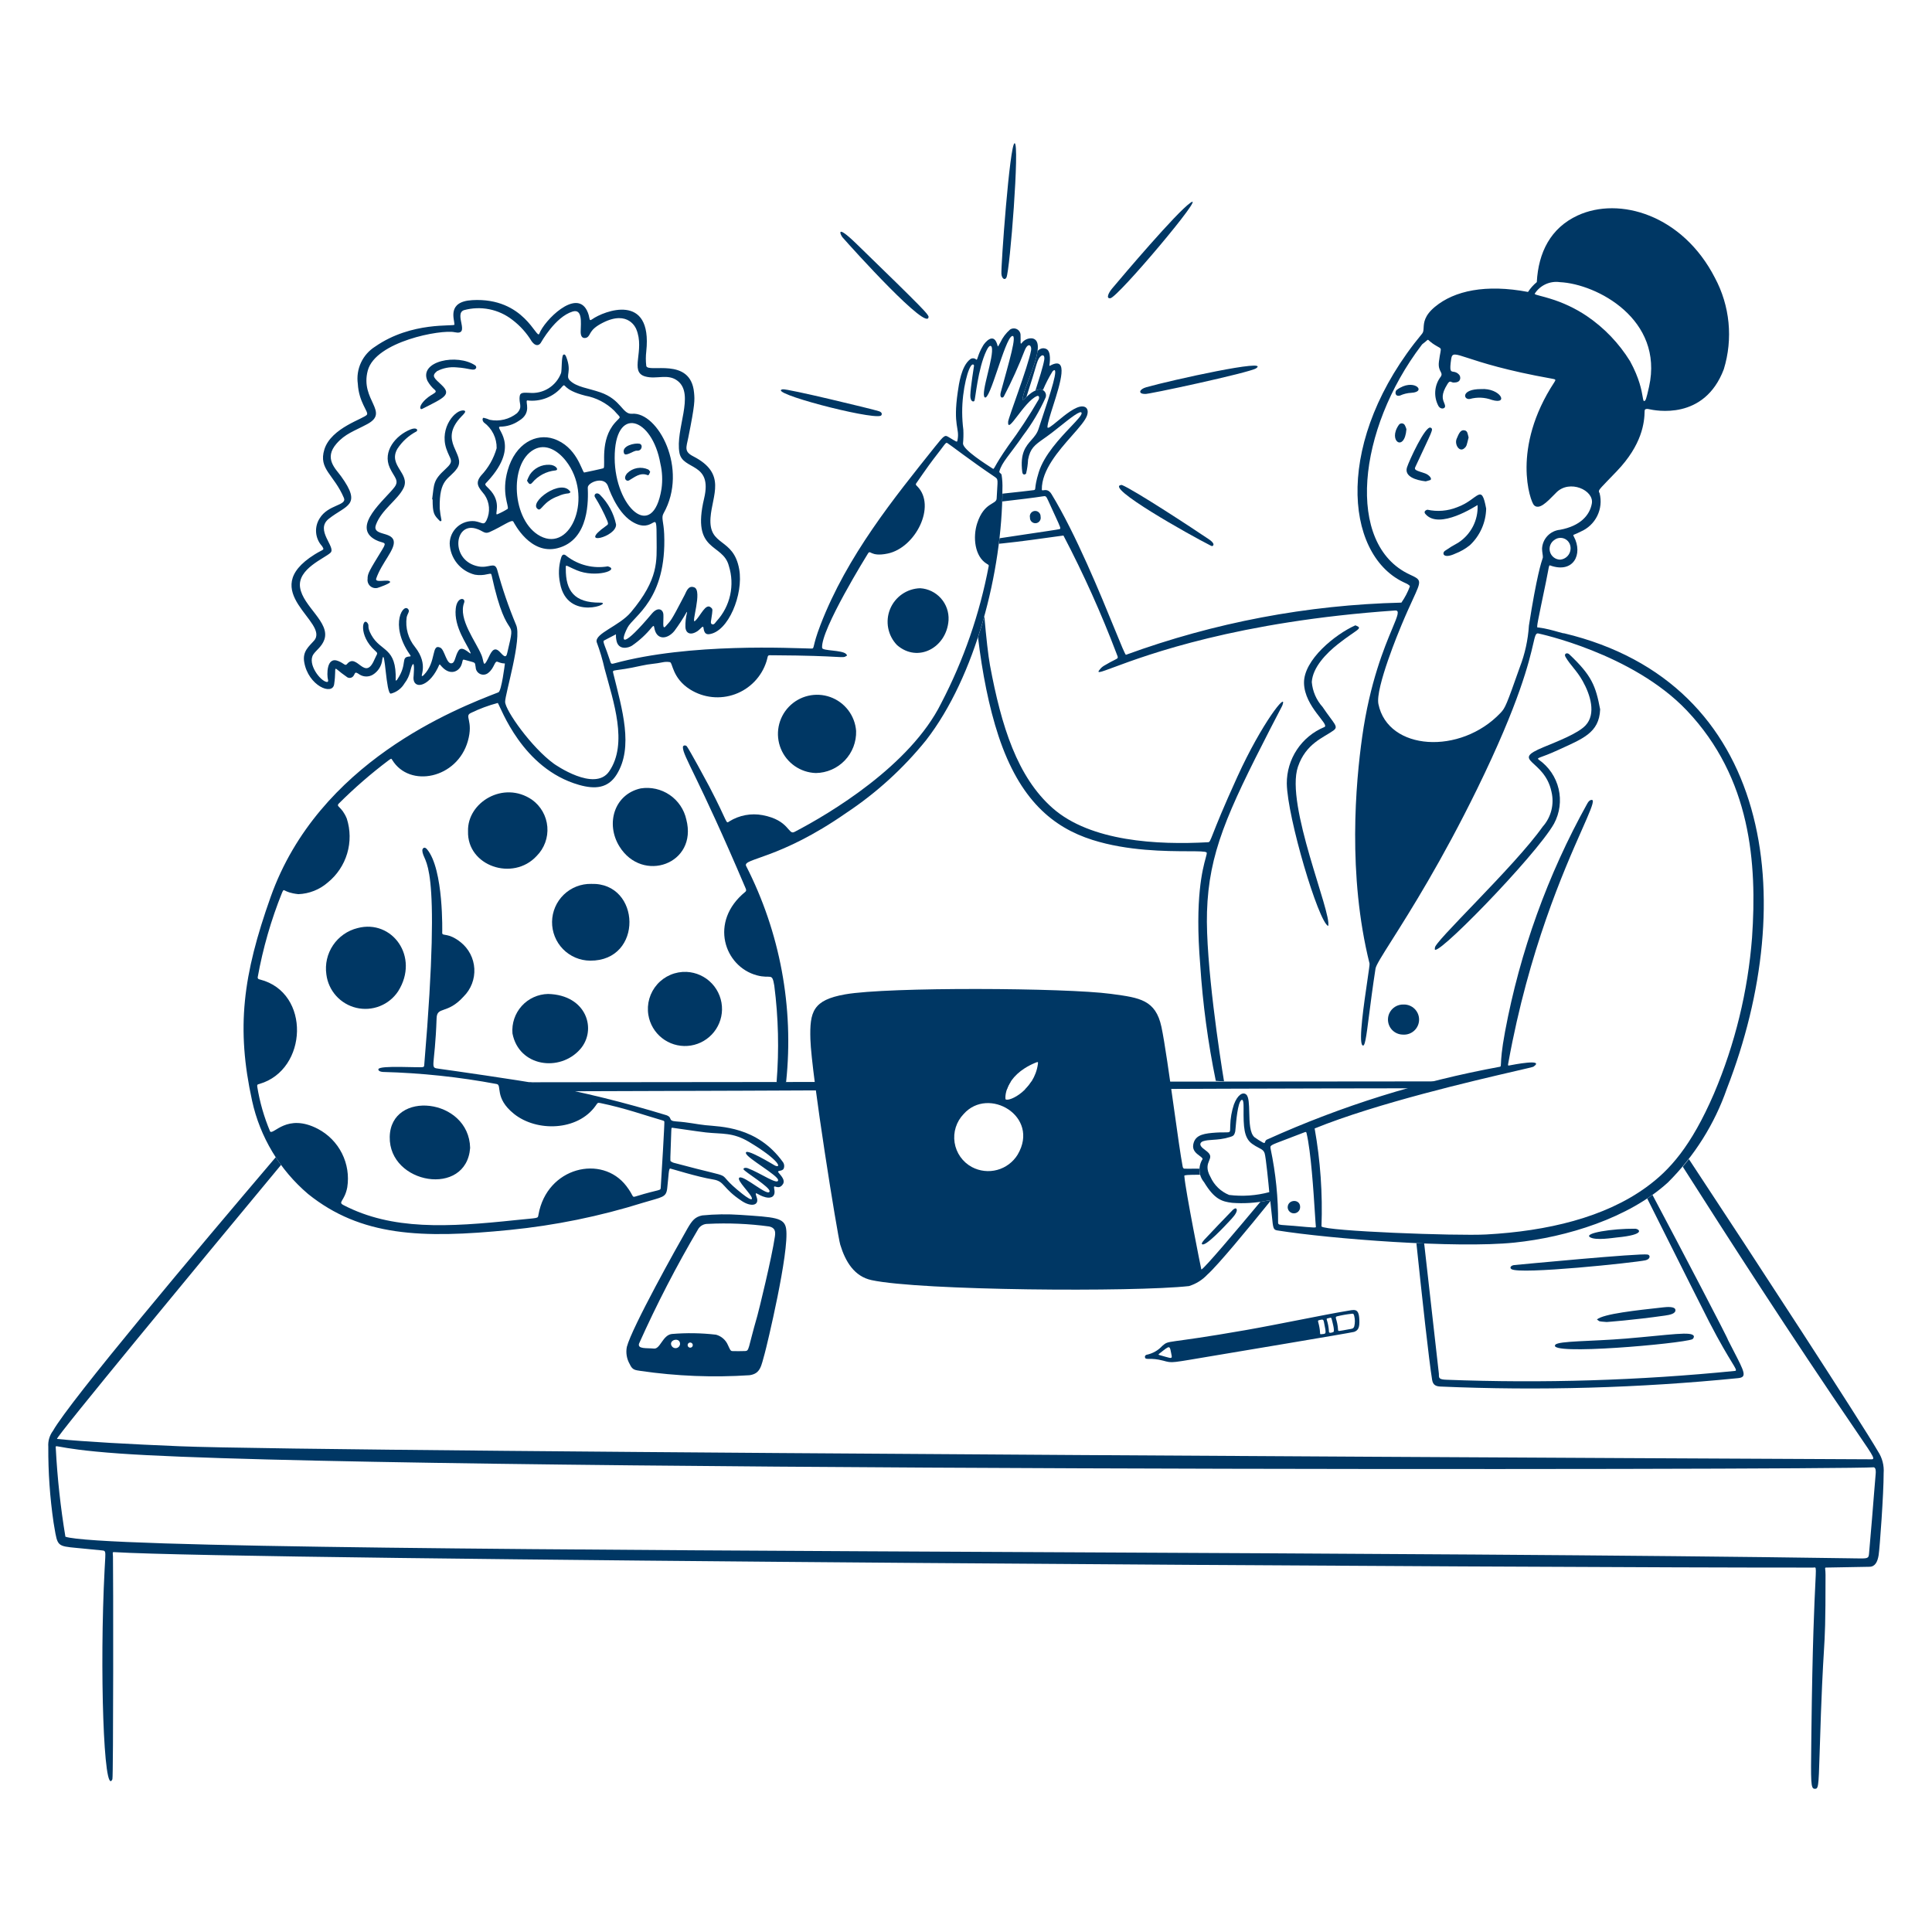 <svg width="400" height="400" viewBox="0 0 400 400" fill="none" xmlns="http://www.w3.org/2000/svg"><path d="M322.014 278.418C322.668 277.606 329.43 277.734 336.588 277.142C345.812 276.378 350.43 275.542 350.702 276.67C350.704 276.792 350.675 276.913 350.617 277.021C350.559 277.128 350.474 277.219 350.37 277.284C348.02 278.2 320.18 280.698 322.014 278.418Z" fill="#003764" /><path d="M312.92 262.754C312.46 262.432 312.896 261.976 313.488 261.92C314.396 261.834 339.634 259.422 341.13 259.74C341.748 259.87 341.688 260.704 340.676 260.93C338.56 261.4 314.618 263.94 312.92 262.754Z" fill="#003764" /><path d="M332.646 273.708C330.754 273.548 331.326 273.648 330.624 273.184C332.004 272.002 338.844 271.284 344.35 270.674C345.074 270.592 346.75 270.444 346.872 271.166C346.998 271.99 345.722 272.232 344.69 272.378C338.048 273.324 332.848 273.692 332.646 273.708Z" fill="#003764" /><path d="M329.2 256.154C327.818 255.308 333.824 254.344 338.504 254.394C339.324 254.394 341.042 255.612 334.704 256.21C333.982 256.278 330.38 256.882 329.2 256.154Z" fill="#003764" /><path d="M256.046 250.4C255.98 250.154 255.772 250.038 255.246 250.492C255.018 250.692 249.694 256.266 249.348 256.666C248.948 257.14 248.73 257.442 248.856 257.578C249.51 258.284 253.76 253.644 254.496 252.87C255.112 252.22 256.228 251.07 256.046 250.4Z" fill="#003764" /><path d="M153.276 251.526C160.384 252.012 162.412 252.058 162.76 254.402C163.464 259.144 158.726 278.818 158.322 280.238C157.586 282.82 157.48 284.388 155.188 284.724C147.653 285.221 140.086 284.922 132.614 283.832C131.496 283.654 130.928 283.662 130.382 282.432C129.755 281.353 129.541 280.083 129.782 278.858C130.834 274.814 140.256 257.96 142.342 254.334C143.306 252.658 143.928 251.934 145.394 251.638C148.014 251.381 150.65 251.343 153.276 251.526ZM154.244 279.726C155.176 279.652 154.776 279.424 156.802 272.412C157.076 271.464 159.802 260.376 160.436 255.998C160.586 254.966 160.482 254.198 159.254 253.928C155.035 253.356 150.772 253.176 146.52 253.392C146.142 253.385 145.768 253.473 145.432 253.647C145.097 253.822 144.811 254.078 144.6 254.392C140.065 262.082 135.963 270.019 132.314 278.166C131.928 279.348 133.928 279.06 135.394 279.206C136.708 279.336 137.194 276.418 139.088 276.188C142.138 275.93 145.207 275.979 148.248 276.334C148.798 276.484 149.306 276.758 149.734 277.134C150.162 277.51 150.498 277.978 150.718 278.504C151.154 279.428 151.226 279.676 151.588 279.726C151.826 279.76 153.958 279.742 154.244 279.72V279.726ZM140.8 278.308C140.846 276.708 138.302 277.4 139.068 278.68C139.17 278.846 139.321 278.976 139.5 279.052C139.679 279.128 139.878 279.147 140.068 279.104C140.258 279.062 140.43 278.962 140.561 278.819C140.691 278.675 140.775 278.495 140.8 278.302V278.308ZM143.434 278.524C143.438 278.441 143.422 278.358 143.388 278.281C143.355 278.205 143.304 278.138 143.24 278.084C143.176 278.031 143.1 277.993 143.019 277.974C142.938 277.954 142.853 277.954 142.772 277.972C142.676 277.996 142.589 278.046 142.52 278.116C142.451 278.186 142.403 278.274 142.38 278.37C142.363 278.442 142.361 278.517 142.375 278.589C142.389 278.662 142.417 278.731 142.459 278.792C142.501 278.853 142.555 278.905 142.618 278.943C142.681 278.982 142.751 279.008 142.824 279.018C142.897 279.029 142.972 279.025 143.043 279.006C143.114 278.987 143.181 278.953 143.238 278.906C143.296 278.86 143.343 278.802 143.377 278.736C143.41 278.67 143.43 278.598 143.434 278.524Z" fill="#003764" /><path fill-rule="evenodd" clip-rule="evenodd" d="M57.086 239.594C40.724 258.824 14.582 289.884 10.966 296.24C10.254 297.188 9.911 298.362 10 299.544C9.968 304.8 10.334 310.051 11.094 315.252L11.268 316.284C11.584 318.172 11.744 319.128 12.308 319.658C12.882 320.2 13.88 320.294 15.902 320.486L16.798 320.572L20.998 320.984L21.062 320.99C21.328 321.016 21.508 321.034 21.624 321.128C21.866 321.326 21.836 321.858 21.738 323.488C21.709 323.974 21.683 324.46 21.658 324.946C20.59 345.424 21.468 372.324 23.27 368.378C23.48 367.918 23.458 324.83 23.39 322.3C23.384 322.132 23.373 321.964 23.358 321.796C23.326 321.404 23.318 321.332 23.65 321.352C50.544 323.01 324.45 324.612 375.382 324.552C375.464 324.552 375.536 324.542 375.598 324.534C375.688 324.522 375.76 324.514 375.812 324.54C376.008 324.632 375.98 325.186 375.854 327.738C375.664 331.612 375.246 340.094 375.032 358.564L375.02 359.544L375.008 360.592C374.908 369.008 374.892 370.306 375.68 370.346C376.464 370.386 376.516 370.208 376.73 363.104C377.122 350.1 377.414 345.288 377.614 341.984V341.982C377.846 338.14 377.956 336.336 377.956 326.064C377.956 325.522 377.918 325.174 377.894 324.95C377.856 324.616 377.85 324.56 378.05 324.548L387.05 324.386C388.226 324.366 388.722 323.368 388.948 321.998C389.174 320.628 390.006 309.122 389.988 305.01C390.11 303.422 389.701 301.839 388.826 300.508C385.418 294.614 363.334 260.67 349.668 239.988C349.254 240.528 348.832 241.05 348.404 241.556C357.716 256.188 370.612 276.252 384.53 296.618C388.33 302.164 388.28 302.164 387.214 302.134L387.142 302.132L387.038 302.13C386.818 302.13 67.502 300.688 37.166 299.43C26.95 299.006 17.452 298.494 11.796 297.914C11.542 297.554 40.72 262.214 58.186 241.186C57.806 240.666 57.438 240.136 57.086 239.594ZM117.906 225.936C115.074 225.289 112.237 224.667 109.394 224.072L209.238 223.97C208.908 224.472 208.644 225.015 208.452 225.584L192.832 225.652C166.432 225.77 140.474 225.884 117.906 225.936ZM292.244 225.32C268.282 225.34 240.41 225.446 212.214 225.568C212.678 225.108 213.124 224.572 213.516 223.966C243.838 223.936 273.546 223.91 296.334 223.892C297.736 223.924 298.822 223.96 299.494 224C297.318 224.22 294.858 224.684 292.244 225.32ZM388.008 309.134C388.156 307.27 388.26 305.954 388.338 305.156V305.164C388.386 304.7 388.4 303.88 387.95 303.788C379.588 304.376 77.92 304.704 24.79 300.94C17.134 300.398 13.874 299.802 12.502 299.55C11.842 299.43 11.62 299.39 11.554 299.472C11.52 299.516 11.528 299.59 11.538 299.704C11.544 299.764 11.552 299.836 11.554 299.918C11.874 306.031 12.538 312.121 13.542 318.16C20.302 320.414 116.186 320.878 216.84 321.364C276.554 321.654 337.948 321.95 383.408 322.634L383.72 322.64L383.938 322.642L384.216 322.648C386.65 322.692 386.87 322.698 386.958 321.718C387.454 316.156 387.782 311.998 388.008 309.134Z" fill="#003764" /><path fill-rule="evenodd" clip-rule="evenodd" d="M248.316 241.958C246.494 241.972 245.28 241.98 245.2 241.964C244.934 241.91 244.886 241.668 244.84 241.422C244.452 239.42 243.792 234.712 243.074 229.586C242.148 222.986 241.126 215.692 240.462 212.598C239.266 207.02 235.95 206.572 230.33 205.814L229.992 205.768C220.68 204.51 183.872 204.3 174.974 205.872C168.308 207.05 167.614 209.438 167.784 215.192C168 222.4 173.4 255.858 173.966 257.702C175.034 261.222 176.882 264.264 180.434 265.034C190.54 267.222 234.854 267.526 246.168 266.268C247.619 265.822 248.928 265.006 249.968 263.9C252.09 262.024 258.544 254.216 262.944 248.756C262.846 248.514 262.67 248.528 262.278 248.6C261.834 248.69 261.388 248.768 260.94 248.834C256.12 254.608 249.214 262.79 248.726 262.836C248.676 262.768 245.432 246.432 245.22 243.622C245.214 243.55 245.188 243.49 245.2 243.442C245.242 243.284 245.678 243.228 248.448 243.216C248.339 242.806 248.294 242.382 248.316 241.958ZM206.468 242.216C208.232 241.736 209.746 240.602 210.702 239.044H210.698C215.38 231.116 204.644 224.842 199.514 230.648C198.767 231.422 198.209 232.357 197.884 233.382C197.559 234.407 197.476 235.494 197.64 236.556C197.805 237.619 198.213 238.629 198.832 239.508C199.452 240.387 200.266 241.11 201.212 241.622C202.825 242.482 204.704 242.694 206.468 242.216ZM208.204 227.606C209.014 228.154 214.126 225.628 214.878 220.354H214.874L214.886 220.272C214.944 219.87 214.958 219.776 214.302 220.056C207.804 222.794 208.064 227.512 208.204 227.606Z" fill="#003764" /><path fill-rule="evenodd" clip-rule="evenodd" d="M293.25 257.384C294.41 268.478 295.846 281.648 296.506 285.686C296.678 286.728 297.252 287.01 298.16 287.066C318.746 287.956 339.368 287.376 359.872 285.328C361.736 285.132 361.204 284.1 358.91 279.66C358.562 278.986 358.174 278.234 357.746 277.394C357.908 277.4 348.318 259.046 342.126 247.39C341.77 247.65 341.41 247.902 341.044 248.15L343.506 253.064C347.93 261.894 352.884 271.782 353.9 273.736C356.14 278.068 357.648 280.54 358.51 281.956C359.35 283.334 359.58 283.712 359.284 283.828V283.826C339.411 285.815 319.425 286.429 299.468 285.662C297.918 285.614 297.914 285.27 297.91 284.676C297.908 284.588 297.908 284.498 297.902 284.4C297.902 284.4 296.26 269.798 294.862 257.454L293.25 257.384Z" fill="#003764" /><path fill-rule="evenodd" clip-rule="evenodd" d="M318.326 129.914C318.38 129.94 318.46 129.912 318.552 129.922C320.038 130.1 321.596 130.542 322.63 130.838C323.284 131.024 323.726 131.15 323.806 131.11C366.94 141.426 372.802 186.064 357.54 225.37C354.995 232.699 350.815 239.352 345.316 244.824C337.214 252.184 324.384 256.15 313.546 257.266C301.492 258.51 275.402 256.496 264.482 254.752C263.614 254.614 263.588 254.346 263.326 251.71C263.252 250.978 263.16 250.062 263.028 248.916C262.976 248.462 262.614 248.53 262.358 248.578L262.308 248.586C259.94 249.064 257.517 249.214 255.108 249.034C253.018 248.772 251.452 248.35 249.284 244.75C248.732 244.094 248.404 243.278 248.348 242.422C248.293 241.566 248.512 240.715 248.974 239.992C249 239.776 248.718 239.568 248.36 239.302C247.72 238.83 246.838 238.178 247.046 236.992C247.348 235.23 248.724 234.756 250.948 234.556C253.52 234.32 254.318 234.582 254.572 234.318C254.724 234.16 254.68 233.81 254.708 233.042C254.742 231.55 255 230.071 255.474 228.656C256.216 226.688 257.31 225.998 258.016 226.61C258.566 227.086 258.602 228.622 258.644 230.304C258.692 232.36 258.748 234.638 259.752 235.468C260.284 235.852 260.838 236.204 261.41 236.524C261.866 236.768 261.91 236.54 261.934 236.412L261.936 236.398C261.963 236.282 262.02 236.176 262.1 236.088C262.181 236.001 262.283 235.936 262.396 235.9C277.788 228.946 293.97 223.892 310.584 220.852C310.734 220.79 310.738 220.65 310.76 220.128C310.794 219.306 310.866 217.528 311.6 213.6C314.691 197.045 320.439 181.099 328.624 166.38C329.138 165.41 329.712 165.58 329.76 165.726C329.942 166.306 329.028 168.372 327.494 171.842C323.804 180.184 316.532 196.632 312.294 219.998L312.284 220.052C312.192 220.572 312.186 220.608 312.392 220.608C312.413 220.605 312.435 220.601 312.456 220.596C313.196 220.45 319.97 219.122 317.484 220.846C317.386 220.914 316.008 221.234 313.742 221.758C305.406 223.688 285.056 228.398 272.184 233.636C273.376 240.328 273.85 247.13 273.6 253.922C274.408 254.89 301.554 255.922 307.718 255.584C320.38 254.888 332.228 252.056 340.828 245.808C345.682 242.286 350.118 237.388 354.866 226.408C359.222 216.144 361.882 205.24 362.742 194.122C363.804 178.726 362.524 161.11 349.248 147.11C337.968 135.226 318.452 131.136 318.412 131.136C317.944 131.11 317.812 131.682 317.43 133.328C316.614 136.852 314.658 145.294 305.83 163.336C298.494 178.322 291.948 188.676 288.172 194.648C286.13 197.878 284.896 199.828 284.786 200.536C284.18 204.454 283.764 207.716 283.44 210.246C282.86 214.786 282.58 216.974 282.05 216.384C281.264 215.508 282.412 207.682 283.102 202.992C283.384 201.06 283.59 199.66 283.55 199.498C278.958 181.072 280.702 161.982 282.022 152.582C283.614 141.252 286.616 134.064 288.254 130.142C289.364 127.482 289.848 126.326 288.84 126.396C256.142 128.656 237.52 135.58 230.586 138.156C227.818 139.186 226.912 139.524 227.714 138.596C227.956 138.282 228.258 138.016 228.6 137.818C230.61 136.602 231.31 136.49 231.41 136.182C231.462 136.028 231.362 135.822 231.2 135.402C228.018 127.015 224.337 118.826 220.176 110.878C220.17 110.87 219.548 110.958 218.548 111.098C216.034 111.452 211.13 112.142 207.628 112.498C207.586 112.5 207.538 112.506 207.482 112.512C207.31 112.532 207.076 112.558 206.814 112.58L206.952 111.44C208.753 111.162 210.555 110.89 212.358 110.626C215.67 110.136 219.134 109.622 219.368 109.548C219.682 109.448 219.588 109.244 218.436 106.748C218.064 105.94 217.582 104.894 216.968 103.536C216.568 102.654 216.454 102.672 215.908 102.762L215.892 102.764C214.358 103.016 210.59 103.47 207.516 103.824C207.534 103.282 207.546 102.742 207.552 102.206C209.858 101.962 213.682 101.542 214.032 101.476C214.308 101.424 214.314 101.36 214.358 100.94C214.408 100.474 214.504 99.572 215.064 97.768C216.184 94.176 219.474 90.708 221.718 88.34C223.04 86.948 223.998 85.936 223.94 85.506C223.84 84.772 221.492 86.646 219.412 88.31C218.82 88.782 218.25 89.238 217.76 89.61C217.146 90.078 216.604 90.462 216.126 90.8C214.202 92.164 213.304 92.8 212.852 95.154C212.806 96.132 212.668 97.103 212.438 98.054C212.32 98.22 211.746 98.49 211.65 97.724C211.158 93.802 212.382 92.412 213.536 91.104C214.138 90.418 214.722 89.756 215.032 88.766C215.238 88.106 215.542 87.194 215.886 86.166C217.334 81.832 219.48 75.406 217.948 76.84C217.176 78.092 216.502 79.4 215.93 80.754C215.644 80.603 215.311 80.567 215 80.654C214.787 80.701 214.579 80.768 214.378 80.854L214.392 80.81C215.11 78.556 215.956 75.898 216.186 74.57C216.442 73.126 215.394 73.292 214.842 74.726C214.664 75.19 214.57 75.514 214.376 76.174C214.108 77.096 213.648 78.674 212.502 82.208L212.344 82.362C211.856 82.838 211.636 83.054 211.75 82.358C211.896 81.464 212.426 80.062 213.006 78.522C213.752 76.548 214.584 74.342 214.814 72.672C215.322 72.166 215.926 71.932 216.622 72.246C217.712 72.74 217.322 75.286 217.272 75.612L217.268 75.646C217.288 75.72 217.288 75.754 217.302 75.76C217.318 75.768 217.35 75.74 217.44 75.692C221.36 73.592 219.516 79.386 218.048 83.992C217.464 85.826 216.938 87.474 216.864 88.356C216.814 88.946 217.702 88.214 218.926 87.204C220.518 85.89 222.676 84.108 224.09 84.144C225.066 84.168 225.414 84.946 225.066 86.004C224.72 87.044 223.45 88.484 221.952 90.184C219.186 93.32 215.64 97.338 215.698 101.37C215.704 101.55 215.848 101.53 216.07 101.496C216.468 101.44 217.122 101.346 217.698 102.29C222.752 110.578 227.874 123.12 230.766 130.204C232.112 133.504 232.976 135.618 233.124 135.566C251.415 128.883 270.676 125.235 290.144 124.766C290.872 123.724 291.464 122.592 291.902 121.398C291.846 121.118 291.266 120.852 290.772 120.624C290.672 120.578 290.574 120.534 290.486 120.49C278.266 114.552 276.27 90.962 294.448 69.062C294.7 68.76 294.72 68.356 294.746 67.856C294.802 66.816 294.878 65.356 297.1 63.516C301.122 60.182 307.626 58.786 316.358 60.444C316.858 59.676 317.472 58.989 318.178 58.406C318.508 52.248 321.05 47.186 326.65 44.606C335.25 40.64 348.35 44.468 355.05 57.512C356.593 60.389 357.55 63.544 357.867 66.793C358.184 70.043 357.854 73.323 356.896 76.444C352.852 87.144 342.682 84.988 341.38 84.712C341.316 84.698 341.274 84.688 341.254 84.686C340.94 84.636 340.504 84.63 340.504 85.086C340.468 87.454 340.004 92.074 334.704 97.594C331.556 100.872 330.978 101.364 331.036 101.768C331.052 101.876 331.112 101.978 331.182 102.128C331.584 103.7 331.41 105.364 330.692 106.819C329.974 108.274 328.76 109.424 327.268 110.062C326.176 110.632 325.786 110.662 325.742 110.802C325.724 110.864 325.772 110.946 325.856 111.106C327.784 114.71 325.788 118.826 320.916 117.062C320.74 116.998 320.702 117.206 320.514 118.23C320.418 118.75 320.284 119.478 320.074 120.49C318.354 128.79 318.112 129.808 318.326 129.914ZM202.488 131.938C203.358 139.282 204.752 146.398 206.728 152.37C211.11 165.614 218.006 171.304 226.172 173.892C233.464 176.204 241.424 176.228 246.006 176.242C248.16 176.248 249.568 176.252 249.804 176.492C249.91 176.6 249.816 176.94 249.63 177.62C249.008 179.884 247.348 185.92 248.492 199.764C249.016 207.834 250.094 215.858 251.72 223.78C251.73 223.776 251.836 223.786 251.994 223.798C252.372 223.828 253.044 223.882 253.418 223.852C252.618 219.088 249.574 199.24 249.896 188.798C250.272 176.63 254.04 168.36 263.014 150.86C264 148.938 264.598 147.798 264.964 147.1C265.354 146.36 265.48 146.118 265.532 145.966C266.548 143.058 261.29 149.626 256.19 160.802C253.2 167.358 251.86 170.762 251.17 172.522C250.548 174.102 250.448 174.356 250.142 174.374C239.69 174.962 225.8 174.238 217.942 167.318C210.618 160.866 207.322 150.386 204.968 137.75C204.612 135.83 204.182 132.016 203.8 127.594C203.395 129.052 202.957 130.5 202.488 131.938ZM322.708 111.394C322.409 111.45 322.127 111.571 321.88 111.748C321.47 112.001 321.153 112.381 320.978 112.829C320.802 113.278 320.776 113.772 320.904 114.236C321.032 114.701 321.308 115.112 321.69 115.406C322.072 115.701 322.54 115.863 323.022 115.868C323.589 115.821 324.119 115.569 324.515 115.16C324.91 114.751 325.144 114.212 325.172 113.644C325.192 113.267 325.12 112.891 324.964 112.548C324.768 112.134 324.44 111.797 324.032 111.588C323.624 111.379 323.159 111.311 322.708 111.394ZM341.422 80.056C344.504 66.106 330.608 58.788 322.97 58.416C321.959 58.27 320.928 58.418 320 58.844C319.072 59.27 318.286 59.955 317.738 60.816C317.758 60.962 318.214 61.082 318.984 61.282C319.492 61.414 320.136 61.58 320.88 61.814C323.586 62.63 326.156 63.843 328.506 65.414C332.129 67.867 335.191 71.061 337.488 74.784C339.448 78.37 339.876 80.872 340.092 82.122C340.22 82.868 340.27 83.168 340.526 82.984L340.55 82.968C340.688 82.876 340.818 82.79 341.422 80.056ZM314.666 138.12C315.728 135.366 316.362 132.466 316.546 129.52C318.156 119.22 319.134 116.332 319.376 115.62C319.403 115.556 319.423 115.49 319.436 115.422C319.437 115.163 319.414 114.905 319.366 114.65C319.32 114.32 319.266 113.95 319.266 113.594C319.312 112.603 319.714 111.662 320.398 110.944C321.082 110.226 322.003 109.778 322.99 109.684C327.226 108.896 329.144 106.644 329.572 104.254C330.072 101.482 324.948 99.186 322.204 101.986L321.96 102.236C320.212 104.024 318.64 105.634 317.592 104.586C316.836 103.828 312.852 92.786 321.808 79.132C322.176 78.572 322.088 78.538 321.288 78.396C311.838 76.714 306.716 75.036 303.912 74.118C301.156 73.216 300.638 73.046 300.452 74.326C300.084 76.846 300.334 76.884 300.904 76.966C301.138 76.986 301.365 77.053 301.573 77.162C301.781 77.271 301.965 77.421 302.114 77.602C302.452 77.988 302.554 79.15 301.198 79.188C300.934 79.231 300.664 79.182 300.432 79.05C300.074 78.926 299.904 79.16 299.674 79.526C298.304 81.698 298.684 82.636 298.984 83.374C299.09 83.634 299.186 83.87 299.19 84.126C299.198 84.61 298.334 84.84 297.846 84.114C297.313 83.154 297.074 82.059 297.157 80.965C297.24 79.87 297.642 78.824 298.314 77.956C298.572 77.532 298.444 77.286 298.262 76.932C298.054 76.528 297.772 75.986 297.914 74.874C298.158 72.968 298.406 72.464 298.252 72.18C298.164 72.02 297.95 71.928 297.536 71.694C295.99 70.818 295.816 70.358 295.634 70.354C295.5 70.352 295.36 70.598 294.658 71.114C294.519 71.203 294.401 71.321 294.312 71.46C281.054 88.892 278.49 112.728 291.854 118.942C294.35 120.102 294.346 120.114 292.502 124.116C291.898 125.43 291.094 127.176 290.116 129.53C290.111 129.545 290.105 129.56 290.098 129.574C289.742 130.428 284.716 142.47 285.386 145.762C287.364 155.482 302.402 156.342 310.68 147.586C311.644 146.568 311.884 146.008 314.666 138.12ZM250.626 243.702C251.386 245.384 252.765 246.709 254.476 247.402C257.26 247.744 260.084 247.546 262.792 246.82C262.626 244.972 262.086 239.59 261.84 238.808C261.642 238.176 261.252 237.974 260.62 237.646C260.146 237.408 259.69 237.136 259.256 236.83C257.518 235.592 257.442 233.288 257.47 229.504C257.478 228.498 257.442 227.392 256.97 227.792C256.258 228.402 255.942 232.068 255.81 233.588C255.78 233.938 255.76 234.174 255.746 234.232C255.538 235.132 255.302 235.204 254.634 235.414L254.604 235.422C253.226 235.848 252.096 235.922 251.124 235.986C250.366 236.036 249.702 236.08 249.09 236.278C249.052 236.29 247.864 236.69 249.02 237.71C249.176 237.848 249.354 237.982 249.528 238.114C249.732 238.266 249.932 238.416 250.094 238.57C250.78 239.226 250.588 239.696 250.336 240.306C250.034 241.042 249.648 241.982 250.626 243.702ZM266.096 253.67C266.498 253.696 267.006 253.728 267.646 253.786V253.78C272.482 254.224 272.482 254.22 272.44 253.96C272.438 253.947 272.436 253.933 272.434 253.92C272.39 253.548 272.326 252.542 272.236 251.158C271.954 246.74 271.424 238.47 270.51 234.618C270.436 234.29 270.362 234.32 269.918 234.492L269.832 234.524C264.228 236.712 263.164 236.936 263.04 237.408C263.008 237.53 263.038 237.67 263.07 237.862C264.132 242.9 264.652 248.038 264.616 253.186C264.66 253.576 264.946 253.594 266.096 253.67Z" fill="#003764" /><path d="M215 80.654C212.8 81.14 211.506 83.854 211.75 82.358C212.244 79.344 217.074 70.588 213.666 70.044C213.245 70.017 212.825 70.098 212.445 70.28C212.065 70.462 211.738 70.739 211.496 71.084C211.194 71.36 211.35 70.622 211.296 69.472C211.311 69.212 211.253 68.953 211.128 68.724C211.004 68.495 210.817 68.306 210.59 68.178C210.363 68.05 210.105 67.987 209.845 67.997C209.585 68.007 209.332 68.089 209.116 68.234C208.27 68.97 207.588 69.877 207.116 70.894C206.494 71.93 206.686 71.954 206.418 71.17C205.618 68.79 203.88 70.97 203.544 71.538C202.324 73.568 202.442 74.596 202.128 74.454C201.965 74.293 201.749 74.197 201.521 74.181C201.292 74.166 201.065 74.233 200.882 74.37C199.026 75.77 198.534 79.506 198.296 81.136C197.262 88.234 198.734 88.584 198.246 91.096C198.138 91.648 198.21 91.566 196.39 90.486C195.632 90.038 195.536 90.038 193.574 92.498C185.156 103.046 175.4 115.01 169.862 129.398C168.088 133.998 168.708 134.29 168.006 134.278C164.088 134.21 142.894 133.044 127.13 137.354C126.48 137.532 126.49 137.394 126.23 136.582C125.398 133.982 124.726 132.86 125.03 132.632C125.142 132.548 126.088 132.088 127.382 131.402C127.69 131.238 127.382 131.292 127.62 132.572C128.006 134.682 130.07 134.172 130.84 133.682C132.389 132.617 133.777 131.333 134.96 129.872C135.48 129.304 135.374 129.692 135.544 130.336C136.144 132.624 138.282 132.28 139.62 130.636C140.539 129.4 141.381 128.109 142.142 126.77C142.258 126.528 142.234 126.854 142.234 126.854C141.989 127.826 141.879 128.826 141.908 129.828C141.93 130.896 142.778 131.774 144.466 130.628C145.034 130.228 145.466 129.54 145.608 129.828C145.724 130.054 145.636 131.428 146.794 131.304C150.794 130.844 153.952 123.034 153.048 117.878C151.87 111.158 146.68 113.278 147.104 107.194C147.434 102.472 150.532 98.07 143.534 94.48C141.584 93.48 142.092 92.648 142.496 90.634C143.896 83.674 143.844 82.852 143.696 81.294C143.006 73.772 134.096 77.308 133.804 75.758C133.684 74.762 133.684 73.754 133.804 72.758C135.12 60.416 125.004 64.402 122.604 66.098C121.794 66.67 122.294 65.77 121.496 64.236C119.192 59.796 112.696 66.346 111.662 69.076C111.12 70.506 108.628 61.516 97.762 62.142C92.478 62.446 94.1 66.142 94.09 67.206C94.09 67.662 85.29 66.458 77.666 71.762C76.39 72.563 75.373 73.716 74.737 75.082C74.101 76.447 73.874 77.968 74.082 79.46C74.294 83.308 76.342 85.234 75.982 85.838C75.484 86.67 68.534 88.522 67.15 93.078C65.908 97.164 69.116 98.182 71.202 103.092C71.882 104.692 67.934 104.43 66.178 107.324C65.617 108.201 65.36 109.24 65.449 110.278C65.538 111.315 65.967 112.295 66.67 113.064C67.244 113.998 67.038 113.604 65.142 114.792C52.912 122.448 68.362 128.812 65.016 132.642C63.958 133.852 62.604 134.842 62.982 137.068C63.812 141.982 68.83 144.082 69.182 141.668C69.808 137.496 68.468 137.868 71.732 140.098C71.834 140.193 71.955 140.265 72.087 140.309C72.219 140.352 72.359 140.367 72.498 140.351C72.636 140.336 72.769 140.29 72.889 140.218C73.008 140.146 73.11 140.049 73.188 139.934C73.608 139.334 73.388 138.92 74.472 139.67C74.88 139.921 75.35 140.055 75.829 140.059C76.309 140.062 76.78 139.935 77.192 139.69C77.747 139.348 78.213 138.88 78.554 138.324C78.894 137.768 79.099 137.14 79.152 136.49C79.726 133.776 79.898 143.746 80.928 143.61C81.513 143.46 82.062 143.197 82.545 142.834C83.027 142.472 83.433 142.018 83.74 141.498C85.052 139.822 84.914 138.392 85.394 137.63C85.946 136.754 85.604 140.256 85.604 140.364C85.604 142.692 88.604 142.336 90.604 138.364C91.096 137.382 90.884 137.378 91.452 138.004C93.208 139.944 94.938 139.024 95.478 137.794C95.862 136.914 95.664 136.454 96.128 136.594C98.728 137.33 98.236 136.97 98.484 138.154C98.495 138.455 98.59 138.746 98.76 138.994C98.93 139.242 99.166 139.437 99.442 139.556C99.719 139.675 100.023 139.713 100.32 139.666C100.617 139.619 100.894 139.489 101.12 139.29C102.37 138.306 102.386 136.768 103.008 137.014C104.484 137.6 104.538 137.174 104.524 137.462C104.524 137.502 103.834 143.09 103.198 143.336C94.518 146.696 65.974 157.736 56.038 185.696C50.258 201.962 48.886 212.808 52.186 227.878C53.83 235.417 57.906 242.207 63.786 247.204C74.708 255.98 87.272 256.472 105.506 254.648C114.9 253.716 124.174 251.824 133.182 249C137.156 247.8 137.92 247.946 138.14 246.018C138.45 243.298 138.424 241.914 138.766 241.934C138.944 241.944 144.418 243.678 147.662 244.198C150.108 244.598 149.516 245.982 153.614 248.674C155.534 249.936 157.272 249.592 156.664 247.874C156.092 246.252 156.778 247.474 158.54 247.89C159.682 248.156 160.62 247.726 160.304 246.216C160.026 244.884 160.938 246.45 161.904 245.416C162.646 244.616 162.12 243.856 161.262 242.874C160.662 242.186 161.874 242.628 162.242 241.972C162.341 241.745 162.378 241.496 162.349 241.25C162.32 241.004 162.227 240.77 162.078 240.572C156.732 233.172 149.154 233.292 146.054 232.958C144.126 232.758 142.714 232.372 140.01 232.182C138.146 232.05 139.364 231.426 137.998 230.9C129.445 228.28 120.754 226.136 111.964 224.476C107.696 223.664 92.82 221.532 90.896 221.276C88.862 220.996 90.036 221.314 90.394 210.814C90.48 208.276 92.594 210.084 95.994 206.316C96.748 205.564 97.335 204.662 97.716 203.667C98.097 202.673 98.263 201.609 98.204 200.546C98.144 199.483 97.859 198.444 97.368 197.499C96.877 196.553 96.191 195.723 95.356 195.062C92.802 193.042 91.682 193.862 91.556 193.218C91.556 193.178 91.908 179.95 88.4 175.818C87.8 175.118 87.428 175.774 87.44 176.038C87.584 179.176 91.584 176.004 87.84 220.416C87.818 220.698 87.82 220.86 87.588 220.92C86.858 221.108 78.716 220.52 78.354 221.336C78.28 221.508 78.394 221.87 79.302 221.936C87.196 222.142 95.062 222.978 102.824 224.434C104.006 224.624 102.276 227.28 106.392 230.596C111.112 234.396 119.592 234.16 123.3 228.956C123.748 228.324 123.72 228.258 124.314 228.38C129.426 229.432 133.668 230.966 137.072 231.942C137.272 231.998 137.484 232.036 137.548 232.218C137.612 232.4 136.948 243.724 136.802 245.798C136.744 246.646 136.904 246.072 131.592 247.71C130.77 247.962 131.296 247.672 129.68 245.556C124.634 238.956 113.228 241.612 111.48 251.5C111.332 252.338 111.59 252.1 106.808 252.604C92.666 254.102 81.16 254.72 71.12 249.506C69.882 248.864 71.344 248.706 71.896 245.834C72.275 243.432 71.892 240.971 70.8 238.797C69.708 236.624 67.962 234.848 65.808 233.718C59.408 230.388 56.624 235.054 55.926 234.262C54.667 231.279 53.771 228.155 53.258 224.958C53.228 224.514 53.3 224.538 53.748 224.406C63.724 221.492 64.378 205.512 53.86 202.806C53.69 202.762 53.344 202.74 53.352 202.338C54.432 196.338 56.124 190.466 58.4 184.81C58.936 183.65 58.4 184.768 61.776 185.126C64.021 185.04 66.17 184.188 67.864 182.712C69.777 181.16 71.177 179.066 71.879 176.704C72.582 174.342 72.554 171.824 71.8 169.478C70.724 166.878 69.498 167.078 70.142 166.368C73.363 163.157 76.801 160.172 80.432 157.434C81.012 157.034 80.986 156.974 81.21 157.342C84.81 163.226 94.666 161.198 96.864 153.436C98.064 149.192 96.082 148.304 97.464 147.622C99.258 146.747 101.134 146.049 103.064 145.54C103.722 146.496 108.082 159.128 119.864 162.498C123.176 163.444 125.896 163.236 127.694 160.324C131.186 154.668 128.832 146.936 126.968 139.39C126.738 138.458 126.916 139.144 132.81 137.822C134.578 137.422 135.712 137.448 137.21 137.116C137.694 137.013 138.192 137.003 138.68 137.086C139.296 137.12 139.124 140.38 142.88 142.746C144.255 143.608 145.809 144.144 147.423 144.313C149.038 144.483 150.669 144.281 152.193 143.724C153.718 143.167 155.094 142.269 156.219 141.098C157.343 139.928 158.185 138.516 158.68 136.97C159.132 135.526 158.712 135.658 160.068 135.666C174.9 135.744 174.376 136.41 175.268 135.786C175.362 135.722 175.482 135.724 175.152 135.386C174.352 134.564 170.27 134.786 170.21 134.138C169.87 130.418 179.634 114.714 179.658 114.674C180.258 113.638 180.058 115.38 183.77 114.61C189.57 113.41 193.892 104.742 189.932 100.71C189.684 100.456 189.532 100.362 189.666 100.11C189.688 100.07 192.328 96.248 193.266 95.05C195.748 91.9 195.76 91.52 196.142 91.734C196.574 91.974 201.278 95.606 205.822 98.642C206.806 99.3 206.532 99.13 206.346 103.22C206.286 104.504 203.76 103.9 202.316 108.336C201.388 111.182 201.776 115.216 204.316 116.736C204.49 116.84 204.69 116.914 204.716 117.122C202.846 127.058 199.521 136.663 194.848 145.628C188.448 158.512 171.786 168.454 164.478 172.248C163.166 172.932 163.448 169.822 157.89 168.768C155.514 168.32 153.056 168.78 151.002 170.056C150.202 170.608 150.872 170.536 146.83 162.804C146.092 161.392 142.83 155.404 142.218 154.542C142 154.238 141.386 154.25 141.386 154.706C141.386 156.578 144.508 160.706 154.334 183.822C154.46 184.12 154.608 184.402 154.278 184.67C146.752 190.818 149.962 200.12 156.698 201.93C159.668 202.73 159.832 201.244 160.31 204.072C161.16 210.682 161.32 217.362 160.786 224.004C160.786 224.23 162.764 224.376 162.764 223.932C164.385 208.551 161.501 193.031 154.462 179.26C153.788 177.69 161.352 177.956 175.204 168.31C181.453 164.164 187.029 159.084 191.738 153.248C201.978 140.048 207.524 118.272 207.538 101.304C207.581 100.301 207.525 99.296 207.368 98.304C207.262 97.958 206.83 97.904 206.904 97.622C207.398 95.708 209.064 94.176 211.826 90.154C213.684 87.71 215.253 85.059 216.502 82.254C216.574 82.041 216.587 81.811 216.539 81.591C216.492 81.371 216.385 81.168 216.231 81.004C216.076 80.84 215.88 80.72 215.664 80.659C215.447 80.597 215.218 80.595 215 80.654ZM138.98 234.228C138.996 233.776 138.98 233.52 139.15 233.482C139.222 233.466 144.29 234.25 146.15 234.458C149.53 234.832 151.674 234.39 155.078 236.42C161.336 240.156 161.896 241.958 160.454 241.318C160.254 241.226 153.964 237.352 154.454 238.82C154.796 239.848 161.066 243.348 161.098 244.312C161.136 245.482 157.44 242.852 154.844 241.878C154.244 241.656 153.844 241.878 153.944 242.1C154.228 242.658 159.48 245.784 159.328 246.656C159.11 247.914 154.03 243.286 153.094 243.808C152.294 244.254 155.762 247.39 155.68 248.168C155.636 248.588 154.59 247.886 153.71 247.192C146.788 241.746 154.31 244.724 139.742 240.81C139.424 240.752 139.125 240.619 138.868 240.422C138.732 240.278 138.766 240.418 138.98 234.228ZM103.49 134.984C102.158 133.564 101.572 135.304 100.952 136.53C100.002 138.406 100.212 136.93 99.714 135.69C98.574 132.864 94.802 128.17 96.09 124.796C96.49 123.732 94.652 123.426 94.36 125.972C93.918 129.828 96.788 133.5 97.386 135.058C97.786 136.07 95.804 133.378 94.944 134.686C94.254 135.732 94.242 137.046 93.654 137.286C92.454 137.796 92.096 134.538 91.172 134.096C89.248 133.176 90.436 136.99 87.746 139.744C87.686 139.818 87.612 139.879 87.528 139.924C86.684 140.354 88.94 137.788 85.928 133.958C85.231 133.109 84.717 132.124 84.418 131.066C84.12 130.009 84.043 128.901 84.194 127.812C84.354 127.07 84.814 126.65 84.594 126.248C83.652 124.548 80.496 129.194 84.794 135.428C85.064 135.828 85.126 135.894 84.794 135.918C82.834 136.062 84.464 137.336 82.286 140.628C82.184 140.784 82.18 140.804 82.06 140.862C81.888 140.948 81.918 140.958 81.922 140.806C82.122 133.91 78.868 135.034 76.89 131.48C75.934 129.76 76.49 129.62 76.148 129.08C75.104 127.48 74.076 131.544 77.694 134.756C78.378 135.356 78.068 135.268 77.536 136.524C75.536 141.218 73.912 135.044 71.868 137.456C71.444 137.956 71.358 137.42 70.088 136.88C67.514 135.788 67.688 139.848 67.888 140.644C67.888 140.644 68.11 141.264 67.632 141.188C66.298 140.988 63.59 137.44 64.878 135.484C65.442 134.632 66.64 133.884 67.152 132.424C68.396 128.844 62.714 125.57 62.126 121.624C61.552 117.758 67.262 115.584 68.44 114.424C69.618 113.264 65.12 109.736 68.088 107.398C71.724 104.53 75.008 104.692 70.606 98.598C69.476 97.036 67.006 94.91 69.666 91.858C71.482 89.782 73.266 89.294 76.03 87.812C80.776 85.268 74.508 82.832 76.142 76.724C77.756 70.684 91.314 68.17 94.126 68.784C97.536 69.53 93.896 65.012 96.042 64.22C97.755 63.746 99.555 63.68 101.299 64.028C103.042 64.375 104.679 65.126 106.08 66.22C107.683 67.436 109.041 68.947 110.08 70.67C110.914 71.816 111.614 71.494 111.942 71.014C112.036 70.88 114.93 65.614 118.542 64.506C120.632 63.864 120.264 66.85 120.224 68.596C120.18 70.51 121.484 69.892 121.512 69.876C122.416 69.354 121.822 68.314 124.868 66.788C130.15 64.14 131.682 68.032 131.724 68.132C133.594 72.568 130.232 76.956 133.548 77.932C135.96 78.632 138.264 77.242 140.33 78.882C143.882 81.702 139.768 88.882 140.676 93.77C141.354 97.43 147.58 95.634 145.78 103.198C143.09 114.496 149.67 112.322 150.904 117.178C151.52 119.132 151.611 121.214 151.169 123.215C150.726 125.216 149.766 127.065 148.384 128.578C148.062 128.978 147.892 129.294 147.584 129.274C147.048 129.24 147.184 128.674 147.23 128.414C147.588 126.068 147.58 126.154 147.23 125.814C146.098 124.694 145.03 127.6 143.892 128.566C142.988 129.326 145.502 122.278 143.744 121.606C142.492 121.126 142.124 122.464 141.758 123.166C138.692 129.086 138.9 128.394 137.844 129.638C137.044 130.57 137.422 128.534 137.348 127.238C137.284 126.144 136.206 125.568 134.968 127.038C129.048 134.074 128.21 133.318 129.912 129.956C131.148 127.514 138.07 124.194 137.512 110.556C137.41 108.042 136.862 107.212 137.37 106.312C142.594 97.07 136.196 85.22 130.854 85.662C128.84 85.83 128.664 82.742 124.302 81.232C121.736 80.344 119.364 80.15 117.97 78.758C116.996 77.786 118.452 76.998 117.228 73.892C117.168 73.742 116.966 73.202 116.628 73.452C116.228 73.75 116.352 76.502 116.168 77.224C115.677 78.538 114.765 79.654 113.575 80.397C112.385 81.139 110.982 81.468 109.586 81.332C108.646 81.308 107.752 81.176 107.618 81.932C107.324 83.59 108.35 84.158 107.04 85.55C106.258 86.175 105.35 86.621 104.378 86.858C103.406 87.095 102.393 87.117 101.412 86.922C100.999 86.738 100.568 86.596 100.126 86.498C99.854 86.524 99.808 87.086 100.186 87.468C101.021 88.079 101.697 88.883 102.156 89.811C102.616 90.738 102.845 91.763 102.824 92.798C102.22 94.922 101.111 96.868 99.592 98.47C98.256 100.116 99.116 100.948 100.34 102.47C100.854 103.232 101.161 104.115 101.231 105.032C101.301 105.949 101.132 106.868 100.74 107.7C100.158 108.87 99.898 108.168 98.324 107.91C97.673 107.838 97.014 107.903 96.39 108.101C95.765 108.298 95.189 108.624 94.697 109.057C94.206 109.49 93.81 110.021 93.535 110.615C93.261 111.21 93.113 111.855 93.102 112.51C93.146 114.009 93.679 115.453 94.62 116.621C95.56 117.79 96.857 118.619 98.312 118.982C99.176 119.128 100.062 119.096 100.912 118.882C101.658 118.746 101.696 118.694 101.8 119.174C105.136 134.468 107.066 126.548 105.028 135.144C104.774 136.43 104.228 135.768 103.49 134.984ZM124.964 96.94C124.934 96.98 120.964 97.856 120.936 97.832C120.43 97.492 119.388 92.432 114.606 90.844C111.044 89.668 106.722 91.716 105.104 97.404C103.772 102.09 105.4 104.714 105.12 105.35C104.432 105.783 103.71 106.16 102.962 106.478C102.222 106.742 104.092 104.014 101.206 101.174C100.206 100.2 100.336 100.322 100.952 99.654C108.09 91.93 102.134 88.482 103.552 88.334C104.94 88.327 106.293 87.904 107.438 87.12C110.182 85.492 108.682 83.178 109.132 82.9C110.495 83.074 111.88 82.899 113.157 82.392C114.434 81.885 115.562 81.062 116.434 80C117.212 79.19 116.28 80.674 121.174 81.92C123.433 82.338 125.517 83.417 127.162 85.02C128.662 86.76 128.628 86.058 127.348 87.498C124.13 91.116 125.428 96.352 124.964 96.94ZM111.87 111C105.968 107.9 105.294 95.958 110.55 93.074C112.972 91.746 115.47 93.262 117.16 95.414C122.878 102.686 118.33 114.386 111.87 111ZM136.728 96C137.125 97.697 137.204 99.454 136.962 101.18C135.178 112.38 127.304 104.926 127.262 94.86C127.214 83.8 135.034 86.32 136.728 96ZM126.128 159.7C123.128 164.072 114.85 158.246 114.68 158.124C110.08 154.792 104.63 147.124 104.582 145.314C104.542 143.788 108.128 132.168 106.848 129.372C105.293 125.651 103.985 121.831 102.932 117.938C102.39 116.202 101.272 117.704 99.038 117.268C93.228 116.134 93.994 108.204 98.438 109.412C100.012 109.84 100.25 110.648 101.352 110.162C104.028 108.978 105.952 107.454 106.278 107.992C106.5 108.362 109.784 114.928 115.428 113.496C122.158 111.788 121.766 103.244 121.694 100.964C121.658 99.89 124.974 98.522 125.83 100.524C125.912 100.724 127.538 105.89 130.782 107.944C135.696 111.054 135.944 104.264 135.946 111.822C135.946 116.066 136.44 119.836 130.616 126.766C128.216 129.614 123.122 131.14 123.534 132.93C124.204 134.734 124.754 136.58 125.176 138.458C126.978 145.198 130.076 153.938 126.126 159.702L126.128 159.7ZM215.058 82.69C213.136 86.01 211.03 89.22 208.748 92.304C205.508 96.944 205.934 97.284 205.484 96.99C204.138 96.11 199.448 93.164 199.378 91.844C199.47 90.892 199.493 89.935 199.448 88.98C199.296 87.786 199.216 86.584 199.21 85.38C199.182 80.674 200.496 75.736 201.348 75.466C201.404 75.45 201.465 75.454 201.518 75.478C201.572 75.502 201.615 75.545 201.64 75.598C201.656 75.634 201.664 75.673 201.662 75.712C201.662 75.788 200.948 80.086 200.896 81.82C200.856 83.16 201.55 83.264 201.726 83.006C201.964 82.652 202.418 76.39 204.24 72.584C204.92 71.16 205.258 71.644 205.326 71.878C205.88 73.758 202.974 81.43 203.866 82.256C204.934 83.244 208.018 70.176 209.518 69.582C210.69 69.116 208.894 74.956 207.206 81.182C206.894 82.336 207.516 82.546 207.828 82.094C209.461 78.971 210.915 75.757 212.182 72.468C212.896 70.798 213.662 71.536 213.472 72.548C212.808 76.068 208.774 86.468 208.72 87.332C208.55 90.132 212 83.132 214.694 81.998C215.076 81.844 215.248 82.198 215.058 82.69Z" fill="#003764" /><path d="M74.04 192.146C71.962 192.657 70.149 193.923 68.953 195.698C67.757 197.472 67.265 199.628 67.572 201.746C67.777 203.395 68.481 204.942 69.591 206.179C70.701 207.415 72.163 208.282 73.781 208.663C75.398 209.044 77.094 208.921 78.639 208.309C80.184 207.698 81.505 206.628 82.424 205.244C86.94 198.1 81.174 190.272 74.04 192.146Z" fill="#003764" /><path d="M168.91 160.048C170.032 160.033 171.139 159.794 172.168 159.347C173.197 158.899 174.127 158.251 174.903 157.441C175.679 156.631 176.286 155.675 176.689 154.627C177.092 153.58 177.283 152.464 177.25 151.342C177.133 149.781 176.566 148.286 175.617 147.04C174.669 145.794 173.38 144.849 171.906 144.32C170.432 143.792 168.836 143.701 167.312 144.06C165.788 144.419 164.4 145.211 163.317 146.342C162.233 147.473 161.501 148.893 161.208 150.432C160.915 151.97 161.074 153.56 161.665 155.01C162.257 156.46 163.256 157.708 164.542 158.602C165.828 159.496 167.345 159.998 168.91 160.048Z" fill="#003764" /><path d="M111.108 177.22C111.892 176.434 112.497 175.486 112.879 174.443C113.261 173.4 113.411 172.286 113.32 171.179C113.229 170.072 112.899 168.998 112.352 168.031C111.805 167.064 111.054 166.228 110.152 165.58C104.244 161.53 96.708 166.14 96.902 172.104C96.68 179.318 106.222 182.532 111.108 177.22Z" fill="#003764" /><path d="M122.414 183C121.366 182.978 120.324 183.163 119.347 183.545C118.371 183.928 117.48 184.499 116.726 185.227C115.971 185.955 115.368 186.826 114.952 187.788C114.535 188.75 114.313 189.785 114.298 190.833C114.283 191.882 114.476 192.922 114.865 193.896C115.254 194.87 115.832 195.757 116.565 196.506C117.299 197.255 118.173 197.852 119.138 198.262C120.103 198.672 121.14 198.886 122.188 198.894C133.262 198.97 132.722 182.68 122.414 183Z" fill="#003764" /><path d="M97.336 237.658C97.094 227.312 80.88 225.59 80.69 235.382C80.5 245.22 96.574 247.918 97.336 237.658Z" fill="#003764" /><path d="M142.094 169.668C141.636 167.596 140.405 165.777 138.653 164.581C136.901 163.385 134.758 162.901 132.662 163.228C127.158 164.442 125.354 170.548 128.232 175.228C133 182.966 144.5 178.9 142.094 169.668Z" fill="#003764" /><path d="M142.136 201.22C140.997 201.173 139.862 201.379 138.813 201.825C137.764 202.271 136.827 202.944 136.071 203.797C135.315 204.65 134.758 205.66 134.44 206.755C134.123 207.849 134.053 209.001 134.236 210.126C134.544 212.015 135.547 213.721 137.048 214.909C138.549 216.097 140.44 216.681 142.349 216.547C144.258 216.413 146.049 215.57 147.369 214.185C148.69 212.799 149.445 210.97 149.486 209.056C149.525 207.049 148.778 205.107 147.405 203.643C146.032 202.179 144.141 201.309 142.136 201.22Z" fill="#003764" /><path d="M120.118 217.23C123.632 213.24 121.518 205.994 113.48 205.788C112.448 205.808 111.432 206.038 110.493 206.466C109.554 206.894 108.712 207.509 108.02 208.274C107.329 209.04 106.802 209.94 106.472 210.917C106.141 211.895 106.015 212.93 106.1 213.958C107.42 220.842 115.894 222.028 120.118 217.23Z" fill="#003764" /><path d="M196.386 128.4C196.479 126.747 195.915 125.123 194.816 123.884C193.717 122.645 192.173 121.891 190.52 121.786C189.173 121.824 187.866 122.253 186.759 123.02C185.651 123.788 184.791 124.861 184.282 126.108C183.773 127.356 183.638 128.725 183.894 130.048C184.149 131.371 184.784 132.591 185.72 133.56C190.054 137.334 196.016 134.056 196.386 128.4Z" fill="#003764" /><path d="M85.022 88.9C81.928 90.122 79.144 93.458 80.706 96.864C81.586 98.784 82.734 99.454 81.678 100.854C79.768 103.388 72.598 109.04 77.74 111.764C79.39 112.638 80.246 111.974 79.168 113.738C76.468 118.156 76.078 118.752 76.106 119.846C76.067 120.117 76.094 120.393 76.186 120.651C76.278 120.908 76.432 121.14 76.633 121.325C76.835 121.51 77.079 121.642 77.343 121.712C77.608 121.781 77.886 121.784 78.152 121.722C78.47 121.63 80.912 120.778 80.774 120.456C80.492 119.802 77.54 120.81 77.894 119.778C79.018 116.506 81.894 113.73 81.508 111.978C81.066 109.978 76.972 110.978 77.84 108.634C78.998 105.494 82.364 103.502 83.554 101.034C84.998 98.034 80.276 96.378 82.28 92.912C83.274 91.394 84.639 90.155 86.246 89.312C86.6 89.016 86.246 88.416 85.022 88.9Z" fill="#003764" /><path d="M94.626 96.98C96.68 94.024 90.502 91.42 95.562 86.196C95.928 85.82 96.696 85.124 96.078 84.996C94.364 84.646 90.932 88.494 92.406 92.904C93.206 95.304 94.178 95.338 92.228 97.116C89.628 99.486 89.904 100.182 89.47 103.376L89.57 103.39C89.57 106.324 89.862 106.656 91.062 107.86C91.093 107.89 91.132 107.91 91.175 107.916C91.217 107.922 91.261 107.914 91.298 107.893C91.336 107.872 91.366 107.84 91.384 107.801C91.402 107.762 91.407 107.718 91.398 107.676C91.232 106.879 91.112 106.073 91.038 105.262C90.902 98.95 93 99.316 94.626 96.98Z" fill="#003764" /><path d="M91.45 79.732C89.932 78.292 89.23 77.876 90.486 76.84C91.713 76.201 93.098 75.929 94.476 76.056C97.366 76.224 98.132 76.956 98.588 76.176C98.606 76.086 98.601 75.992 98.573 75.905C98.544 75.817 98.494 75.738 98.426 75.676C94.682 73.116 86.65 74.772 88.5 78.852C88.896 79.572 89.42 80.214 90.05 80.746C90.744 81.444 89.078 81.46 87.576 83.25C86.726 84.26 86.956 84.894 87.424 84.65C92.012 82.33 93.536 81.712 91.45 79.732Z" fill="#003764" /><path d="M124.244 124.768C118.844 124.82 117.11 122.254 117.144 117.756C117.144 116.728 116.986 117.042 119.408 118.066C123.3 119.708 128.452 118.016 125.85 117.256C124.369 117.51 122.851 117.455 121.392 117.095C119.933 116.736 118.564 116.079 117.37 115.166C116.784 114.628 116.402 114.718 116.17 115.488C115.658 117.193 115.583 119 115.952 120.742C117.422 128.85 127.304 124.736 124.244 124.768Z" fill="#003764" /><path d="M125.762 107.896C125.962 108.536 125.952 108.552 125.406 108.94C119.418 113.18 127.714 111.224 127.546 108.568C127.061 106.271 125.923 104.163 124.27 102.496C123.728 101.846 122.924 102.186 123.132 102.84C124.14 104.452 125.02 106.144 125.762 107.896Z" fill="#003764" /><path d="M111.4 105.434C112.106 105.862 112.428 103.834 115.56 102.726C116.239 102.402 116.972 102.204 117.722 102.142C117.852 102.142 117.988 101.988 118.122 101.9C116.356 98.8 109.184 104.09 111.4 105.434Z" fill="#003764" /><path d="M113.746 96.226C112.957 96.188 112.171 96.353 111.464 96.707C110.758 97.061 110.154 97.591 109.712 98.246C109.477 98.654 109.276 99.081 109.112 99.522C109.366 99.886 109.628 100.588 110.17 99.962C111.371 98.51 113.095 97.59 114.97 97.402C115.856 97.308 115.038 96.238 113.746 96.226Z" fill="#003764" /><path d="M134.09 98.374C134.34 98.478 134.456 98.038 134.614 97.674C134.49 97.526 134.392 97.304 134.214 97.208C133.497 96.878 132.696 96.774 131.918 96.911C131.141 97.048 130.423 97.419 129.862 97.974C128.898 99.094 129.732 99.744 130.22 99.47C131.31 98.86 132.526 97.726 134.09 98.374Z" fill="#003764" /><path d="M131.862 93.31C132.936 93.41 133.178 92.03 132.388 91.868C131.436 91.668 128.634 92.288 129.188 93.822C129.482 94.67 131.168 93.246 131.862 93.31Z" fill="#003764" /><path d="M297.1 196.28C295.954 199.78 318.072 177.096 321.748 170.524C322.933 168.32 323.27 165.758 322.693 163.323C322.117 160.888 320.668 158.749 318.62 157.31C317.972 156.836 318.82 157.024 322.58 155.288C327.632 152.956 331.104 151.768 331.294 146.868C330.374 141.998 329.562 139.868 324.904 135.468C324.448 135.036 323.73 135.324 324.124 136.008C325.124 137.738 326.43 138.782 327.67 140.988C329.27 143.838 330.506 147.798 328.27 150.188C326.698 151.86 322.5 153.478 319.592 154.682C312.496 157.618 319.776 157.1 321.21 163.898C321.519 165.169 321.514 166.496 321.195 167.764C320.875 169.032 320.252 170.203 319.378 171.176C313.6 179.384 296.356 195.528 297.1 196.28Z" fill="#003764" /><path d="M274.17 150.54C271.863 151.499 269.893 153.123 268.513 155.205C267.132 157.287 266.403 159.734 266.418 162.232C266.54 169.292 272.964 190.842 274.984 191.722C275.812 189.122 266.04 166.61 268.726 158.746C270.378 153.904 274.048 152.706 276.046 151.262C277.232 150.406 276.246 149.962 273.822 146.362C272.536 144.934 271.753 143.125 271.592 141.21C271.778 138.144 274.644 135.21 277.058 133.318C281.07 130.164 282.344 130.138 280.618 129.466C276.486 131.3 269.88 136.598 269.982 141.426C270.086 146.358 275.432 150.042 274.17 150.542V150.54Z" fill="#003764" /><path d="M290.588 207.974C289.967 207.953 289.353 208.118 288.826 208.448C288.299 208.778 287.882 209.258 287.63 209.826C287.463 210.203 287.373 210.61 287.364 211.023C287.355 211.436 287.429 211.846 287.58 212.23C287.73 212.615 287.956 212.965 288.244 213.261C288.531 213.558 288.876 213.793 289.256 213.954C289.636 214.116 290.046 214.2 290.458 214.204C290.88 214.235 291.305 214.18 291.705 214.042C292.105 213.903 292.473 213.685 292.787 213.4C293.1 213.115 293.352 212.769 293.527 212.384C293.703 211.998 293.798 211.581 293.806 211.158C293.815 210.734 293.738 210.313 293.579 209.921C293.42 209.528 293.182 209.172 292.881 208.874C292.58 208.576 292.221 208.343 291.827 208.188C291.433 208.033 291.011 207.961 290.588 207.974Z" fill="#003764" /><path d="M301.69 105.018C299.732 105.803 297.583 105.982 295.522 105.53C295.022 105.67 294.768 105.998 295.102 106.398C297.946 109.808 305.632 104.692 305.92 104.566C305.993 106.104 305.659 107.635 304.954 109.004C304.248 110.373 303.195 111.532 301.9 112.366C300.948 112.876 300.027 113.44 299.14 114.056C298.492 114.556 298.822 115.768 301.288 114.626C302.393 114.204 303.424 113.609 304.342 112.862C305.375 111.887 306.204 110.715 306.779 109.416C307.355 108.117 307.666 106.717 307.694 105.296C306.678 99.83 306.1 103.418 301.69 105.018Z" fill="#003764" /><path d="M296.058 99.41C296.658 99.21 295.89 98.29 295.01 97.998C293.324 97.434 292.726 97.328 293.01 96.726C296.554 89.054 296.85 88.9 296.21 88.552C295.148 87.98 291.714 95.44 291.3 96.776C290.714 98.68 293.188 99.43 295.168 99.656C295.38 99.6 295.724 99.524 296.058 99.41Z" fill="#003764" /><path d="M306.61 80.556C302.438 80.556 302.95 82.848 304.338 82.598C305.834 82.186 307.422 82.256 308.876 82.798C312.5 83.87 310.632 80.282 306.61 80.556Z" fill="#003764" /><path d="M303.112 92.86C303.712 92.384 303.648 92.144 304.06 90.574C303.842 89.774 303.86 89.242 303.232 89.102C302.432 88.922 302.062 89.674 301.578 90.862C301.11 92.01 302.128 93.652 303.112 92.86Z" fill="#003764" /><path d="M292.214 81.326C295.586 81.144 292.642 78.126 289.166 80.736C288.796 81.012 288.728 82.182 289.848 81.9C290.592 81.56 291.396 81.364 292.214 81.326Z" fill="#003764" /><path d="M289.6 87.988C287.27 91.344 290.816 93.692 291.186 88.86C291.112 88.596 291.012 88.34 290.888 88.096C290.836 87.974 290.751 87.868 290.644 87.79C290.536 87.713 290.409 87.666 290.276 87.656C290.144 87.645 290.011 87.671 289.892 87.729C289.773 87.787 289.672 87.877 289.6 87.988Z" fill="#003764" /><path d="M266.6 249.98C266.615 250.304 266.752 250.61 266.982 250.837C267.213 251.065 267.521 251.198 267.844 251.209C268.168 251.22 268.484 251.109 268.73 250.897C268.976 250.686 269.133 250.39 269.17 250.068C269.362 248.144 266.6 248.234 266.6 249.98Z" fill="#003764" /><path d="M215.444 106.972C215.452 106.813 215.427 106.655 215.37 106.506C215.313 106.358 215.225 106.224 215.112 106.112C214.942 105.941 214.721 105.831 214.482 105.797C214.243 105.763 214 105.807 213.789 105.924C213.578 106.041 213.411 106.223 213.312 106.443C213.214 106.663 213.19 106.909 213.244 107.144C213.233 107.303 213.257 107.463 213.315 107.612C213.372 107.761 213.461 107.895 213.576 108.006C213.689 108.118 213.825 108.205 213.975 108.26C214.125 108.314 214.284 108.336 214.443 108.324C214.602 108.311 214.757 108.265 214.896 108.187C215.035 108.109 215.156 108.003 215.25 107.874C215.345 107.747 215.411 107.6 215.445 107.445C215.478 107.29 215.478 107.127 215.444 106.972Z" fill="#003764" /><path d="M210.06 29.66C211.158 29.484 209.09 56.006 208.37 57.46C208.07 58.06 207.426 57.758 207.334 56.722C207.2 55.298 209.052 29.82 210.06 29.66Z" fill="#003764" /><path d="M229.888 61.746C228.888 61.86 229.578 60.536 230.222 59.768C232.532 57.014 243.478 44.102 246.45 41.99C250.148 39.358 231.458 61.566 229.888 61.746Z" fill="#003764" /><path d="M192.248 65.53C192.364 69.088 176.248 51.224 174.428 49.13C174.074 48.73 172.792 46.088 177.328 50.49C191.896 64.626 191.9 64.824 192.248 65.53Z" fill="#003764" /><path d="M237.078 81.56C235.552 81.56 235.856 80.586 237.324 80.172C242.56 78.694 263.29 74.112 260.044 76.266C258.684 77.168 237.122 81.8 237.078 81.56Z" fill="#003764" /><path d="M232.244 100.4C234.644 101.316 247.46 109.72 250.444 111.762C250.758 111.976 251.38 112.51 251.214 112.852C251.024 113.252 250.722 112.982 250.286 112.764C246.826 111.03 228.226 100.648 232.244 100.4Z" fill="#003764" /><path d="M162.046 80.6C162.978 80.43 180.646 84.706 181.982 85.138C182.814 85.406 182.582 86.004 182.318 86.092C180.036 86.844 158.576 81.238 162.046 80.6Z" fill="#003764" /><path d="M280.364 275.75C279.912 275.916 252.332 280.512 252.132 280.55C242.072 282.218 242.9 282.256 240.818 281.708C238.168 281.012 237.282 281.624 237.082 281.108C237.052 281.048 237.037 280.982 237.037 280.916C237.038 280.849 237.054 280.783 237.084 280.724C237.114 280.665 237.156 280.613 237.209 280.573C237.262 280.533 237.323 280.505 237.388 280.492C238.637 280.238 239.774 279.595 240.636 278.656C242.182 277.344 240.91 278.362 257.878 275.388C264.506 274.228 274.556 272.116 278.632 271.458C280.37 271.178 281.32 270.686 281.432 273.176C281.51 274.766 281.274 275.416 280.364 275.75ZM280.38 272.454C280.294 272.034 280.158 271.97 279.952 271.99C278.884 272.1 277.824 272.286 276.78 272.542C276.234 272.718 276.886 273.104 277.034 275.354C277.054 275.676 277.15 275.598 279.362 275.198C279.906 275.1 280.21 275.124 280.388 274.598C280.557 273.893 280.555 273.158 280.38 272.454ZM242.6 280.8C242.124 278.4 242.4 278.4 239.976 280.292C239.868 280.376 239.8 280.48 240.014 280.538C242.152 281.122 242.634 281.424 242.6 280.8ZM273.454 273.242C272.596 273.442 272.888 273.262 273.168 274.792C273.448 276.322 273.082 276.288 273.74 276.216C274.584 276.124 274.62 276.244 274.12 273.776C274.024 273.302 273.952 273.126 273.452 273.24L273.454 273.242ZM275.696 273.042C275.638 272.82 275.524 272.78 275.334 272.842C274.794 272.992 274.598 272.912 274.704 273.26C274.96 274.066 275.108 274.902 275.148 275.746C275.186 275.996 275.522 276.008 276.048 275.79C276.428 275.628 275.8 273.45 275.694 273.048L275.696 273.042Z" fill="#003764" /></svg>